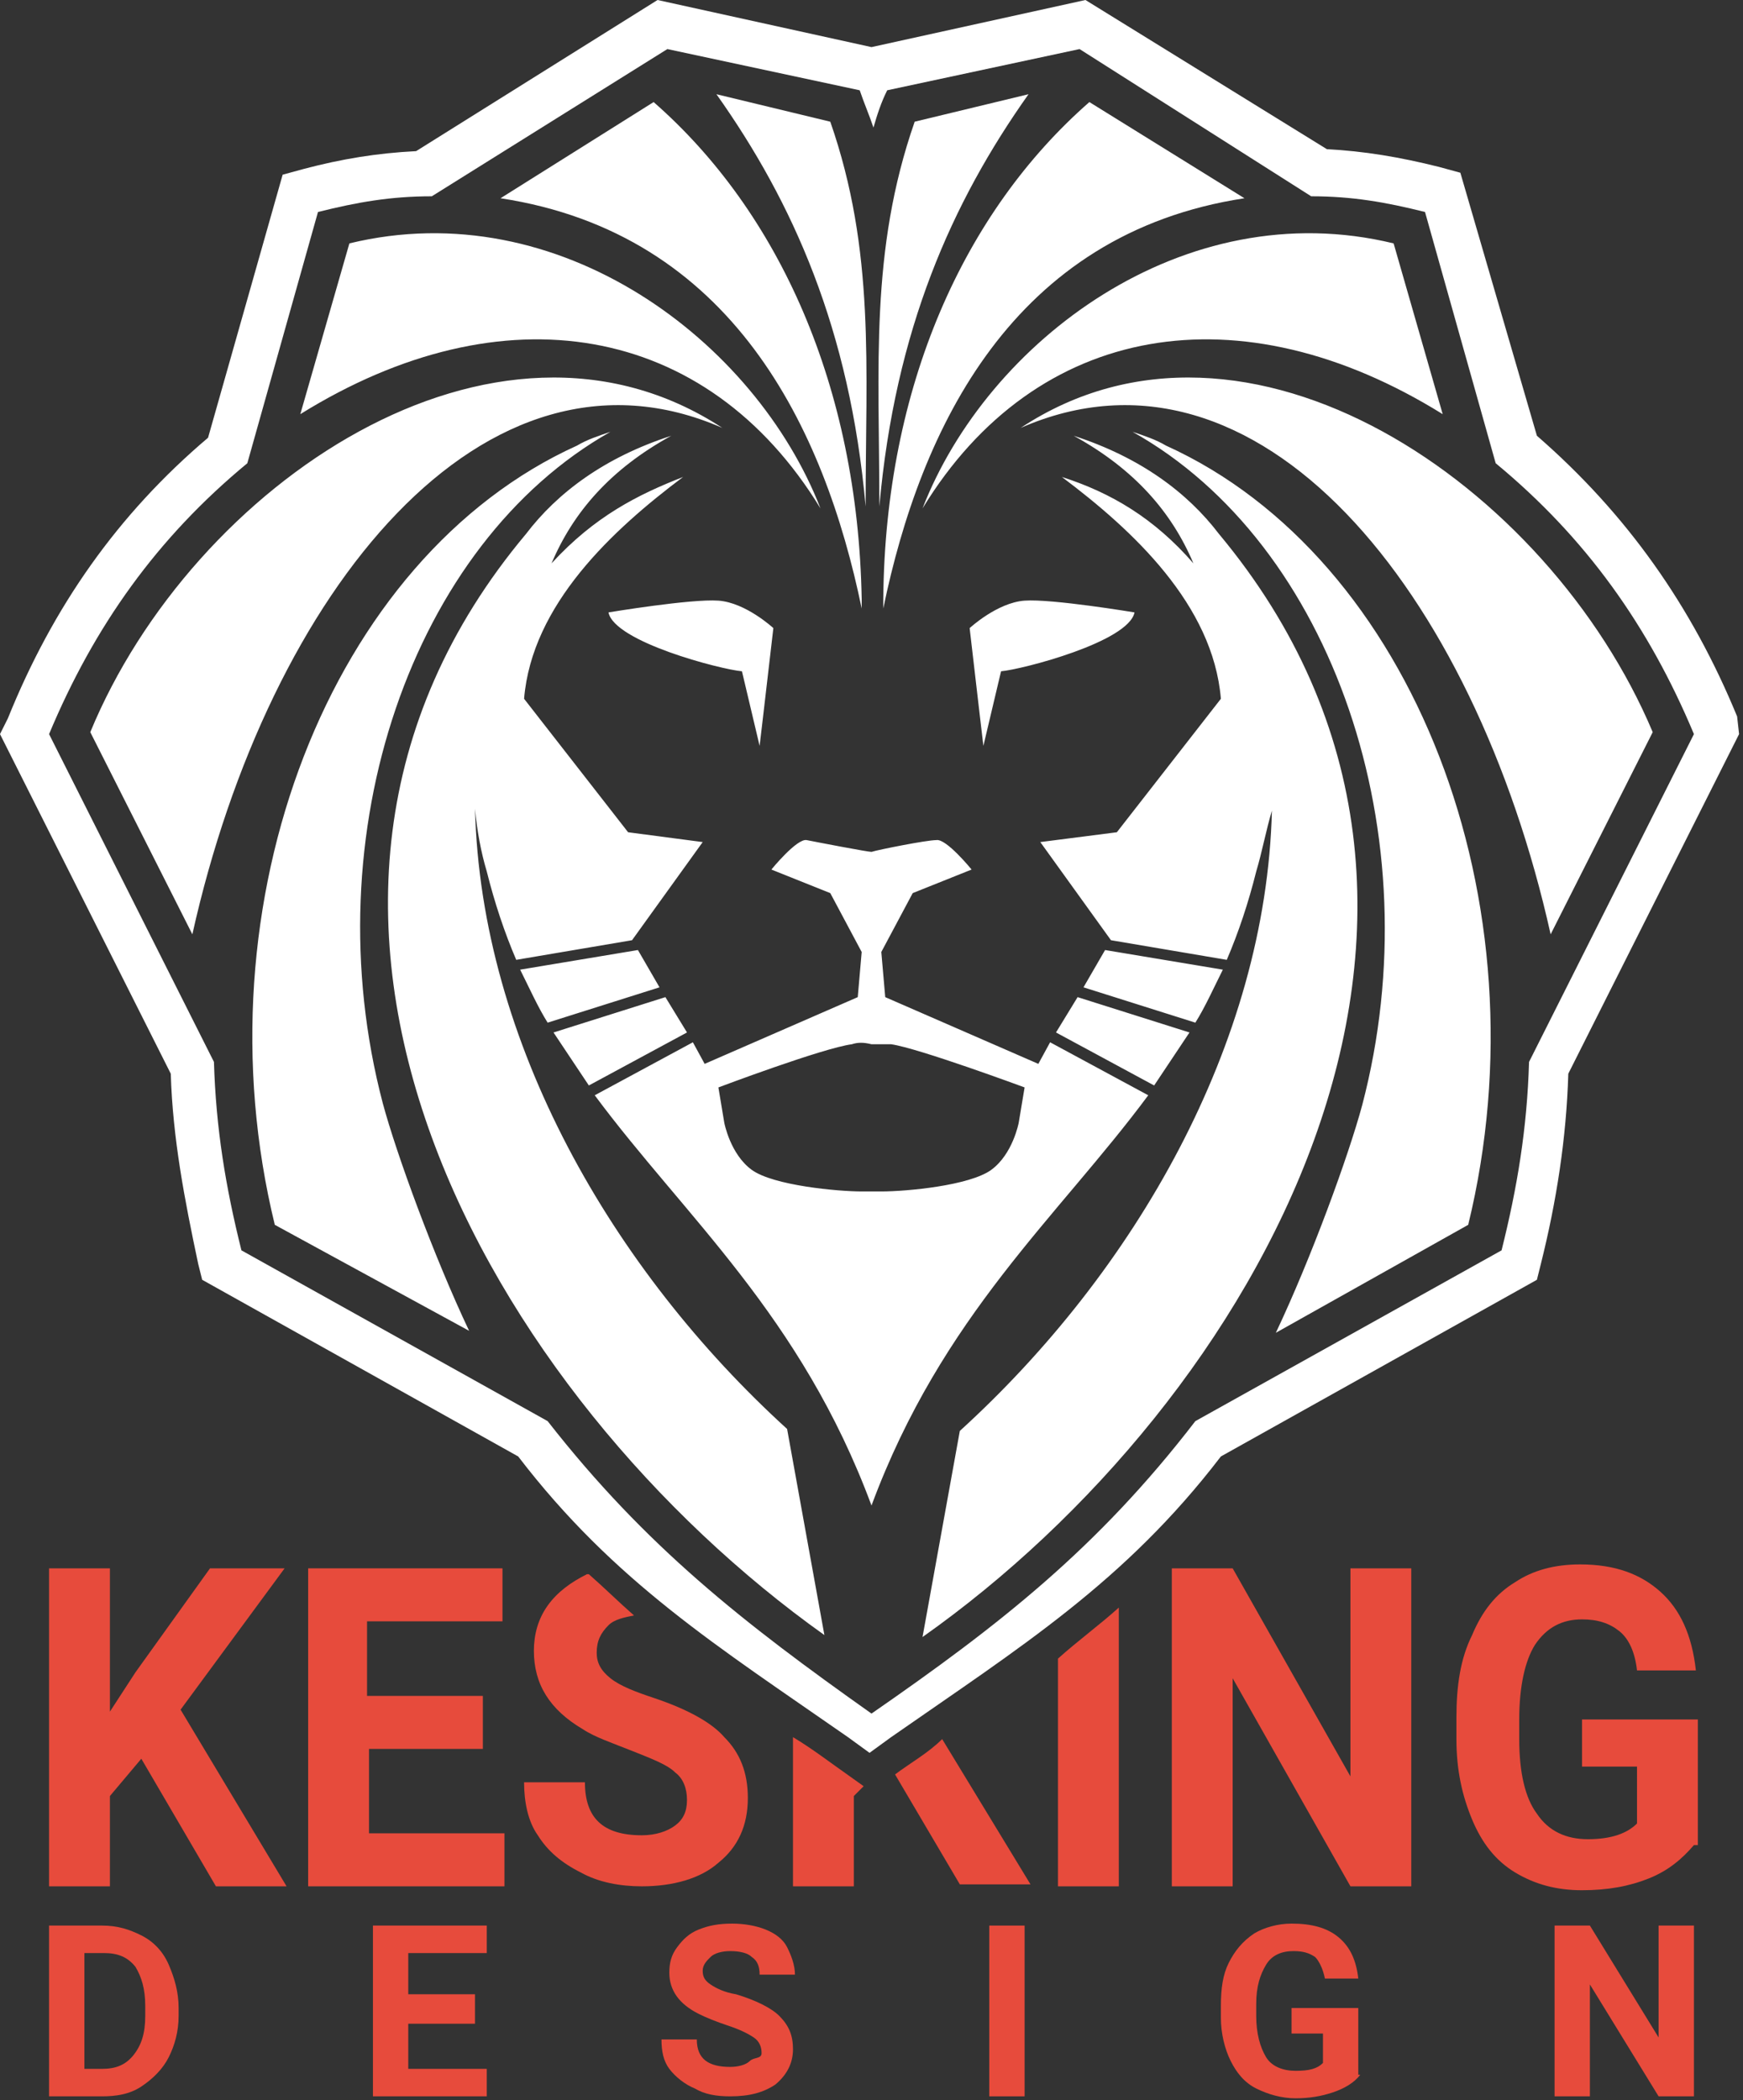 <?xml version="1.0" encoding="utf-8"?>
<!-- Generator: Adobe Illustrator 18.0.0, SVG Export Plug-In . SVG Version: 6.00 Build 0)  -->
<!DOCTYPE svg PUBLIC "-//W3C//DTD SVG 1.1//EN" "http://www.w3.org/Graphics/SVG/1.1/DTD/svg11.dtd">
<svg version="1.1" id="Ebene_1" xmlns="http://www.w3.org/2000/svg" xmlns:xlink="http://www.w3.org/1999/xlink" x="0px" y="0px"
	 viewBox="0 0 88.8 107" enable-background="new 0 0 88.8 107" xml:space="preserve">
<rect x="0" y="0" width="88.8" height="107" fill="#333333" stroke="none"/>
<g>
	<path id="Kontur_3_" fill-rule="evenodd" clip-rule="evenodd" fill="#FFFFFF" d="M88.5,36.5c-2.3-5.6-5.6-10.3-10.2-14.3L74.4,8.8
		l-1.1-0.3c-2-0.5-3.8-0.8-5.7-0.9L55.3,0L44.4,2.4L33.5,0L21.2,7.7c-2,0.1-3.8,0.4-5.7,0.9l-1.1,0.3l-3.8,13.4
		c-4.6,3.9-7.9,8.6-10.2,14.3L0,37.4l8.7,17.3c0.1,3.3,0.7,6.4,1.4,9.7l0.2,0.8l16.1,9c4.9,6.4,10.2,9.7,16.8,14.3l1.1,0.8l1.1-0.8
		c6.6-4.6,11.9-7.9,16.8-14.3l16.1-9l0.2-0.8c0.8-3.2,1.3-6.4,1.4-9.7l8.7-17.3L88.5,36.5z M77.9,54.1c-0.1,3.4-0.6,6.4-1.4,9.6
		l-15.6,8.7c-5,6.5-10,10.4-16.5,14.9c-6.5-4.6-11.5-8.5-16.5-14.9l-15.6-8.7c-0.8-3.2-1.3-6.2-1.4-9.6L2.5,37.4
		c2.3-5.5,5.5-10,10.1-13.8l3.6-12.8c2-0.5,3.7-0.8,5.8-0.8L34,2.5l9.8,2.1c0.2,0.6,0.5,1.3,0.7,1.9c0.2-0.7,0.4-1.3,0.7-1.9
		l9.8-2.1L66.8,10c2.1,0,3.8,0.3,5.8,0.8l3.6,12.8c4.6,3.8,7.8,8.3,10.1,13.8L77.9,54.1z"/>
	<path id="Kontur_1_" display="none" fill-rule="evenodd" clip-rule="evenodd" fill="#FFFFFF" d="M44.4,2.4L55.3,0l12.3,7.7
		c2,0.1,3.8,0.4,5.7,0.9l1.1,0.3l3.8,13.4c4.6,3.9,7.9,8.6,10.2,14.3l0.3,0.8l-8.7,17.3c-0.1,3.3-0.7,6.4-1.4,9.7l-0.2,0.8l-16.1,9
		c-4.9,6.4-10.2,9.7-16.8,14.3l-1.1,0.8l-1.1-0.8c-6.6-4.6-11.9-7.9-16.8-14.3l-16.1-9l-0.2-0.8c-0.8-3.2-1.3-6.4-1.4-9.7L0,37.4
		l0.3-0.8c2.3-5.6,5.6-10.3,10.2-14.3l3.8-13.4l1.1-0.3c2-0.5,3.8-0.8,5.7-0.9L33.5,0L44.4,2.4z"/>
	<path id="Haut_1_" display="none" fill-rule="evenodd" clip-rule="evenodd" fill="#FFFFFF" d="M44.4,87.3
		c-6.5-4.6-11.5-8.5-16.5-14.9l-15.6-8.7c-0.8-3.2-1.3-6.2-1.4-9.6L2.5,37.4c2.3-5.5,5.5-10,10.1-13.8l3.6-12.8
		c2-0.5,3.7-0.8,5.8-0.8L34,2.5l9.8,2.1c0.2,0.6,0.5,1.3,0.7,1.9c0.2-0.7,0.4-1.3,0.7-1.9l9.8-2.1L66.8,10c2.1,0,3.8,0.3,5.8,0.8
		l3.6,12.8c4.6,3.8,7.8,8.3,10.1,13.8l-8.4,16.7c-0.1,3.4-0.6,6.4-1.4,9.6l-15.6,8.7C55.9,78.9,50.9,82.7,44.4,87.3z"/>
	<path id="Gesicht_1_" display="none" fill-rule="evenodd" clip-rule="evenodd" fill="#FFFFFF" d="M50,56.9l0-0.2
		c-0.7-0.2-1.3-0.5-2-0.7c-0.6-0.2-1.2-0.4-1.8-0.6c-0.3-0.1-0.7-0.2-1.1-0.3c-0.2,0-0.5,0-0.7,0c-0.2,0-0.5,0-0.7,0
		c-0.3,0-0.8,0.2-1.1,0.3c-0.6,0.2-1.2,0.4-1.8,0.6c-0.7,0.2-1.3,0.5-2,0.7l0,0.2c0.1,0.4,0.3,1,0.6,1.2c0.7,0.5,3.5,0.8,4.4,0.7
		l0.6,0l0.6,0c0.9,0,3.7-0.3,4.4-0.7C49.7,57.9,49.9,57.3,50,56.9L50,56.9z M39.6,46.5l-1-0.4l-2.1-0.9l-2,2.8l2.2,3.7l5.1-2.2
		l0-0.6l-1-1.9L39.6,46.5L39.6,46.5z M29.5,32.6c-0.7,1.1-0.7,1.1-0.9,2.4l4.3,5.6l4.5,0.6l-1.2-5.3c-0.9-0.2-1.9-0.5-2.6-0.8
		C32.3,34.6,30.4,33.9,29.5,32.6L29.5,32.6z M32.3,29.1c1.2-1.7,3.3-3.9,5.6-5.2c3.1,3.3,4.8,6.2,6.5,11.4c1.5-4.7,3.5-8.2,6.5-11.4
		c3.3,2.3,4.1,3.6,5.6,5.2C56,29,55.5,29,55,28.9c-0.9-0.1-2.1-0.2-3-0.2c-1.4,0.1-2.9,1-3.9,1.9l-0.7,0.7l0.7,5.3l0.5,4.3
		c-0.3-0.1-0.7-0.2-1-0.1c-1,0.1-2.1,0.4-3.1,0.6c-1-0.2-2.1-0.5-3.1-0.6c-0.4,0-0.7,0-1,0.1l0.5-4.4l0.7-5.3l-0.7-0.7
		c-1-0.9-2.6-1.8-3.9-1.9c-0.9-0.1-2.1,0.1-3,0.2C33.3,29,32.8,29,32.3,29.1L32.3,29.1z M51.4,41.2l4.5-0.6l4.3-5.6
		c-0.1-1.3-0.1-1.3-0.9-2.4c-0.9,1.3-2.7,2.1-4.1,2.5c-0.7,0.3-1.7,0.6-2.6,0.8L51.4,41.2L51.4,41.2z M50.2,46.1l-1,0.4L47.9,47
		l-1,1.9l0,0.6l5.1,2.2l2.2-3.7l-2-2.8L50.2,46.1z"/>
	<path id="Mähe_1_" fill-rule="evenodd" clip-rule="evenodd" fill="#FFFFFF" d="M24.8,44.4c0.4,1.6,0.9,3.1,1.5,4.5l5.9-1l0,0
		l3.6-5L32,42.4l-5.3-6.8c0.4-4.8,4.5-8.6,8.1-11.3c-2.3,0.9-4.5,2-6.7,4.4c1.1-2.6,3-4.8,6.1-6.5c-3.4,1.1-5.8,2.9-7.4,5
		C10.7,46.4,25,71.2,42,83.3l-1.9-10.5c-8.9-8.1-15.6-19.7-15.9-31.6C24.3,42.3,24.5,43.4,24.8,44.4L24.8,44.4z M64,44.4
		c-0.4,1.6-0.9,3.1-1.5,4.5l-5.9-1l0,0l-3.6-5l3.9-0.5l5.3-6.8c-0.4-4.8-4.5-8.6-8.1-11.3c2.5,0.8,4.7,2.1,6.7,4.4
		c-1.1-2.6-3-4.8-6.1-6.5c3.4,1.1,5.8,2.9,7.4,5c16.1,19.3,1.9,44.2-15.1,56.2l1.9-10.5c8.9-8.1,15.6-19.7,15.9-31.6
		C64.5,42.3,64.3,43.4,64,44.4L64,44.4z M44.4,76.7C40.8,67,34.9,62,30.3,55.8l5-2.7l0.6,1.1l7.8-3.4l0.2-2.3l-1.6-3l-3-1.2
		c0,0,1.3-1.6,1.8-1.5c0.5,0.1,3.1,0.6,3.3,0.6c0.3-0.1,2.8-0.6,3.3-0.6c0.5-0.1,1.8,1.5,1.8,1.5l-3,1.2l-1.6,3l0.2,2.3l7.8,3.4
		l0.6-1.1l5,2.7C53.9,62,48,67,44.4,76.7L44.4,76.7z M44.4,53.2c0.4,0,0.7,0,1,0c1.4,0.2,6.8,2.2,6.8,2.2l-0.3,1.8
		c0,0-0.3,1.6-1.4,2.4c-1.1,0.8-4.3,1.1-5.6,1.1l-0.5,0l-0.5,0c-1.2,0-4.5-0.3-5.6-1.1c-1.1-0.8-1.4-2.4-1.4-2.4l-0.3-1.8
		c0,0,5.3-2,6.8-2.2C43.7,53.1,44,53.1,44.4,53.2L44.4,53.2z M62.3,49.4l-6-1l-1.1,1.9l5.7,1.8C61.4,51.3,61.8,50.4,62.3,49.4
		L62.3,49.4z M60.6,52.6l-5.7-1.8l-1.1,1.8l5,2.7C59.4,54.4,60,53.5,60.6,52.6L60.6,52.6z M46.6,6.2c-2.3,6.6-1.8,12.5-1.8,19.6
		c0.8-9,3.7-15.5,7.6-21L46.6,6.2L46.6,6.2z M74.8,62.4c4-16.4-2.8-34-15.4-39.7c-0.5-0.3-1.1-0.5-1.7-0.7
		C67.9,27.7,73,42.6,69.4,56.3c-0.7,2.6-2.6,7.8-4.4,11.6L74.8,62.4L74.8,62.4z M84.2,37.3C78.9,24.7,63.5,14.2,52,21.8
		c12.1-5.3,23.1,8.3,27,25.8L84.2,37.3L84.2,37.3z M71,12.4c-10.7-2.6-20.7,5-24,13.5c5.8-9.5,16.2-11.2,26.5-4.8L71,12.4L71,12.4z
		 M55.5,5.2C49.1,10.8,45.1,19.7,45,30.5c0,0.2,0,0.3,0,0.5c1.9-9.2,6.6-19.1,18.4-20.9L55.5,5.2L55.5,5.2z M50.1,38l0.9-3.8
		c1.1-0.1,6.5-1.5,6.8-3c0,0-4.2-0.7-5.6-0.6c-1.4,0.1-2.8,1.4-2.8,1.4l0.5,4.3L50.1,38L50.1,38z M26.5,49.4l6-1l1.1,1.9l-5.7,1.8
		C27.4,51.3,27,50.4,26.5,49.4L26.5,49.4z M28.2,52.6l5.7-1.8l1.1,1.8l-5,2.7C29.4,54.4,28.8,53.5,28.2,52.6L28.2,52.6z M42.3,6.2
		c2.3,6.6,1.8,12.5,1.8,19.6c-0.8-9-3.7-15.5-7.6-21L42.3,6.2L42.3,6.2z M14,62.4c-4-16.4,2.8-34,15.4-39.7c0.5-0.3,1.1-0.5,1.7-0.7
		c-10.1,5.7-15.2,20.5-11.6,34.2c0.7,2.6,2.6,7.8,4.4,11.6L14,62.4L14,62.4z M4.6,37.3c5.2-12.6,20.6-23.1,32.2-15.5
		c-12.1-5.3-23.1,8.3-27,25.8L4.6,37.3L4.6,37.3z M17.8,12.4c10.7-2.6,20.7,5,24,13.5c-5.8-9.5-16.2-11.2-26.5-4.8L17.8,12.4
		L17.8,12.4z M33.3,5.2c6.4,5.6,10.4,14.5,10.6,25.3c0,0.2,0,0.3,0,0.5c-1.9-9.2-6.6-19.1-18.4-20.9L33.3,5.2L33.3,5.2z M38.7,38
		l-0.9-3.8c-1.1-0.1-6.5-1.5-6.8-3c0,0,4.2-0.7,5.6-0.6c1.4,0.1,2.8,1.4,2.8,1.4l-0.5,4.3L38.7,38z"/>
</g>
<g id="KESKING_2_">
	<path fill="#E74B3C" d="M7.2,89.6l-1.6,1.9v4.6H2.5V79.9h3.1v7.3l1.3-2l3.8-5.3h3.8l-5.3,7.2l5.4,9H11L7.2,89.6z"/>
	<path fill="#E74B3C" d="M24.7,89.1h-5.9v4.3h6.9v2.7h-10V79.9h9.9v2.7h-6.9v3.8h5.9V89.1z"/>
	<path id="S_1_" fill="#E74B3C" d="M33.3,86.5c-0.9-0.3-1.7-0.6-2.2-1c-0.5-0.4-0.7-0.8-0.7-1.3c0-0.6,0.2-1,0.6-1.4
		c0.3-0.3,0.8-0.4,1.3-0.5c-0.8-0.7-1.5-1.4-2.3-2.1c0,0-0.1,0-0.1,0c-0.8,0.4-1.5,0.9-2,1.6c-0.5,0.7-0.7,1.5-0.7,2.3
		c0,1.7,0.8,3,2.5,4c0.6,0.4,1.5,0.7,2.5,1.1s1.8,0.7,2.2,1.1c0.4,0.3,0.6,0.8,0.6,1.4c0,0.6-0.2,1-0.6,1.3c-0.4,0.3-1,0.5-1.7,0.5
		c-2,0-2.9-0.9-2.9-2.7h-3.1c0,1,0.2,2,0.7,2.7c0.5,0.8,1.2,1.4,2.2,1.9c0.9,0.5,2,0.7,3.1,0.7c1.6,0,3-0.4,3.9-1.2
		c1-0.8,1.5-1.9,1.5-3.3c0-1.3-0.4-2.3-1.2-3.1C36.3,87.8,35.1,87.1,33.3,86.5z"/>
	<g id="K_1_">
		<path fill="#E74B3C" d="M45.6,90.4l3.3,5.6h3.6l-4.5-7.4C47.3,89.3,46.4,89.8,45.6,90.4z"/>
		<path fill="#E74B3C" d="M43.3,90.5c-1-0.7-1.9-1.4-2.9-2v7.6h3.1v-4.6l0.5-0.5L43.3,90.5z"/>
	</g>
	<path id="I_1_" fill="#E74B3C" d="M53.9,84.5v11.6H57V81.9C56,82.8,54.9,83.6,53.9,84.5z"/>
	<path fill="#E74B3C" d="M71.9,96.1h-3.1l-6-10.6v10.6h-3.1V79.9h3.1l6,10.6V79.9h3.1V96.1z"/>
	<path fill="#E74B3C" d="M86.3,94c-0.6,0.7-1.3,1.3-2.3,1.7c-1,0.4-2.1,0.6-3.4,0.6c-1.3,0-2.4-0.3-3.4-0.9c-1-0.6-1.7-1.5-2.2-2.7
		c-0.5-1.2-0.8-2.5-0.8-4.1v-1.1c0-1.6,0.2-3,0.8-4.2c0.5-1.2,1.2-2.1,2.2-2.7c0.9-0.6,2-0.9,3.3-0.9c1.8,0,3.1,0.5,4.1,1.4
		c1,0.9,1.6,2.2,1.8,4h-3c-0.1-0.9-0.4-1.6-0.9-2c-0.5-0.4-1.1-0.6-1.9-0.6c-1,0-1.8,0.4-2.4,1.3c-0.5,0.8-0.8,2.1-0.8,3.8v1
		c0,1.7,0.3,3,0.9,3.8c0.6,0.9,1.5,1.3,2.6,1.3c1.2,0,2-0.3,2.5-0.8V90h-2.8v-2.4h5.9V94z"/>
</g>
<g id="DESIGN_2_">
	<path fill="#E74B3C" d="M2.5,106.8v-8.7h2.7c0.8,0,1.4,0.2,2,0.5c0.6,0.3,1.1,0.8,1.4,1.5s0.5,1.4,0.5,2.2v0.4
		c0,0.8-0.2,1.5-0.5,2.1c-0.3,0.6-0.8,1.1-1.4,1.5s-1.3,0.5-2,0.5H2.5z M4.3,99.6v5.8h0.9c0.7,0,1.2-0.2,1.6-0.7
		c0.4-0.5,0.6-1.1,0.6-2v-0.5c0-0.9-0.2-1.5-0.5-2c-0.4-0.5-0.9-0.7-1.6-0.7H4.3z"/>
	<path fill="#E74B3C" d="M24.2,103.1h-3.4v2.3h4v1.4H19v-8.7h5.8v1.4h-4v2.1h3.4V103.1z"/>
	<path fill="#E74B3C" d="M38.8,104.6c0-0.3-0.1-0.6-0.4-0.8s-0.7-0.4-1.3-0.6c-0.6-0.2-1.1-0.4-1.5-0.6c-1-0.5-1.5-1.2-1.5-2.1
		c0-0.5,0.1-0.9,0.4-1.3c0.3-0.4,0.6-0.7,1.1-0.9c0.5-0.2,1-0.3,1.7-0.3c0.6,0,1.2,0.1,1.7,0.3c0.5,0.2,0.9,0.5,1.1,0.9
		s0.4,0.9,0.4,1.4h-1.8c0-0.4-0.1-0.7-0.4-0.9c-0.2-0.2-0.6-0.3-1.1-0.3c-0.4,0-0.8,0.1-1,0.3c-0.2,0.2-0.4,0.4-0.4,0.7
		c0,0.3,0.1,0.5,0.4,0.7c0.3,0.2,0.7,0.4,1.3,0.5c1,0.3,1.8,0.7,2.2,1.1c0.5,0.5,0.7,1,0.7,1.7c0,0.7-0.3,1.3-0.9,1.8
		c-0.6,0.4-1.3,0.6-2.3,0.6c-0.7,0-1.3-0.1-1.8-0.4c-0.5-0.2-1-0.6-1.3-1c-0.3-0.4-0.4-0.9-0.4-1.5h1.8c0,1,0.6,1.4,1.7,1.4
		c0.4,0,0.8-0.1,1-0.3S38.8,104.9,38.8,104.6z"/>
	<path fill="#E74B3C" d="M52.2,106.8h-1.8v-8.7h1.8V106.8z"/>
	<path fill="#E74B3C" d="M69.3,105.7c-0.3,0.4-0.8,0.7-1.4,0.9s-1.2,0.3-1.9,0.3c-0.7,0-1.4-0.2-2-0.5c-0.6-0.3-1-0.8-1.3-1.4
		s-0.5-1.4-0.5-2.2v-0.6c0-0.9,0.1-1.6,0.4-2.2c0.3-0.6,0.7-1.1,1.3-1.5c0.5-0.3,1.2-0.5,1.9-0.5c1,0,1.8,0.2,2.4,0.7s0.9,1.2,1,2.1
		h-1.7c-0.1-0.5-0.3-0.9-0.5-1.1c-0.3-0.2-0.6-0.3-1.1-0.3c-0.6,0-1.1,0.2-1.4,0.7c-0.3,0.5-0.5,1.1-0.5,2v0.6
		c0,0.9,0.2,1.6,0.5,2.1c0.3,0.5,0.9,0.7,1.5,0.7c0.7,0,1.1-0.1,1.4-0.4v-1.5h-1.6v-1.3h3.4V105.7z"/>
	<path fill="#E74B3C" d="M86.3,106.8h-1.8l-3.5-5.7v5.7h-1.8v-8.7H81l3.5,5.7v-5.7h1.8V106.8z"/>
</g>
</svg>
